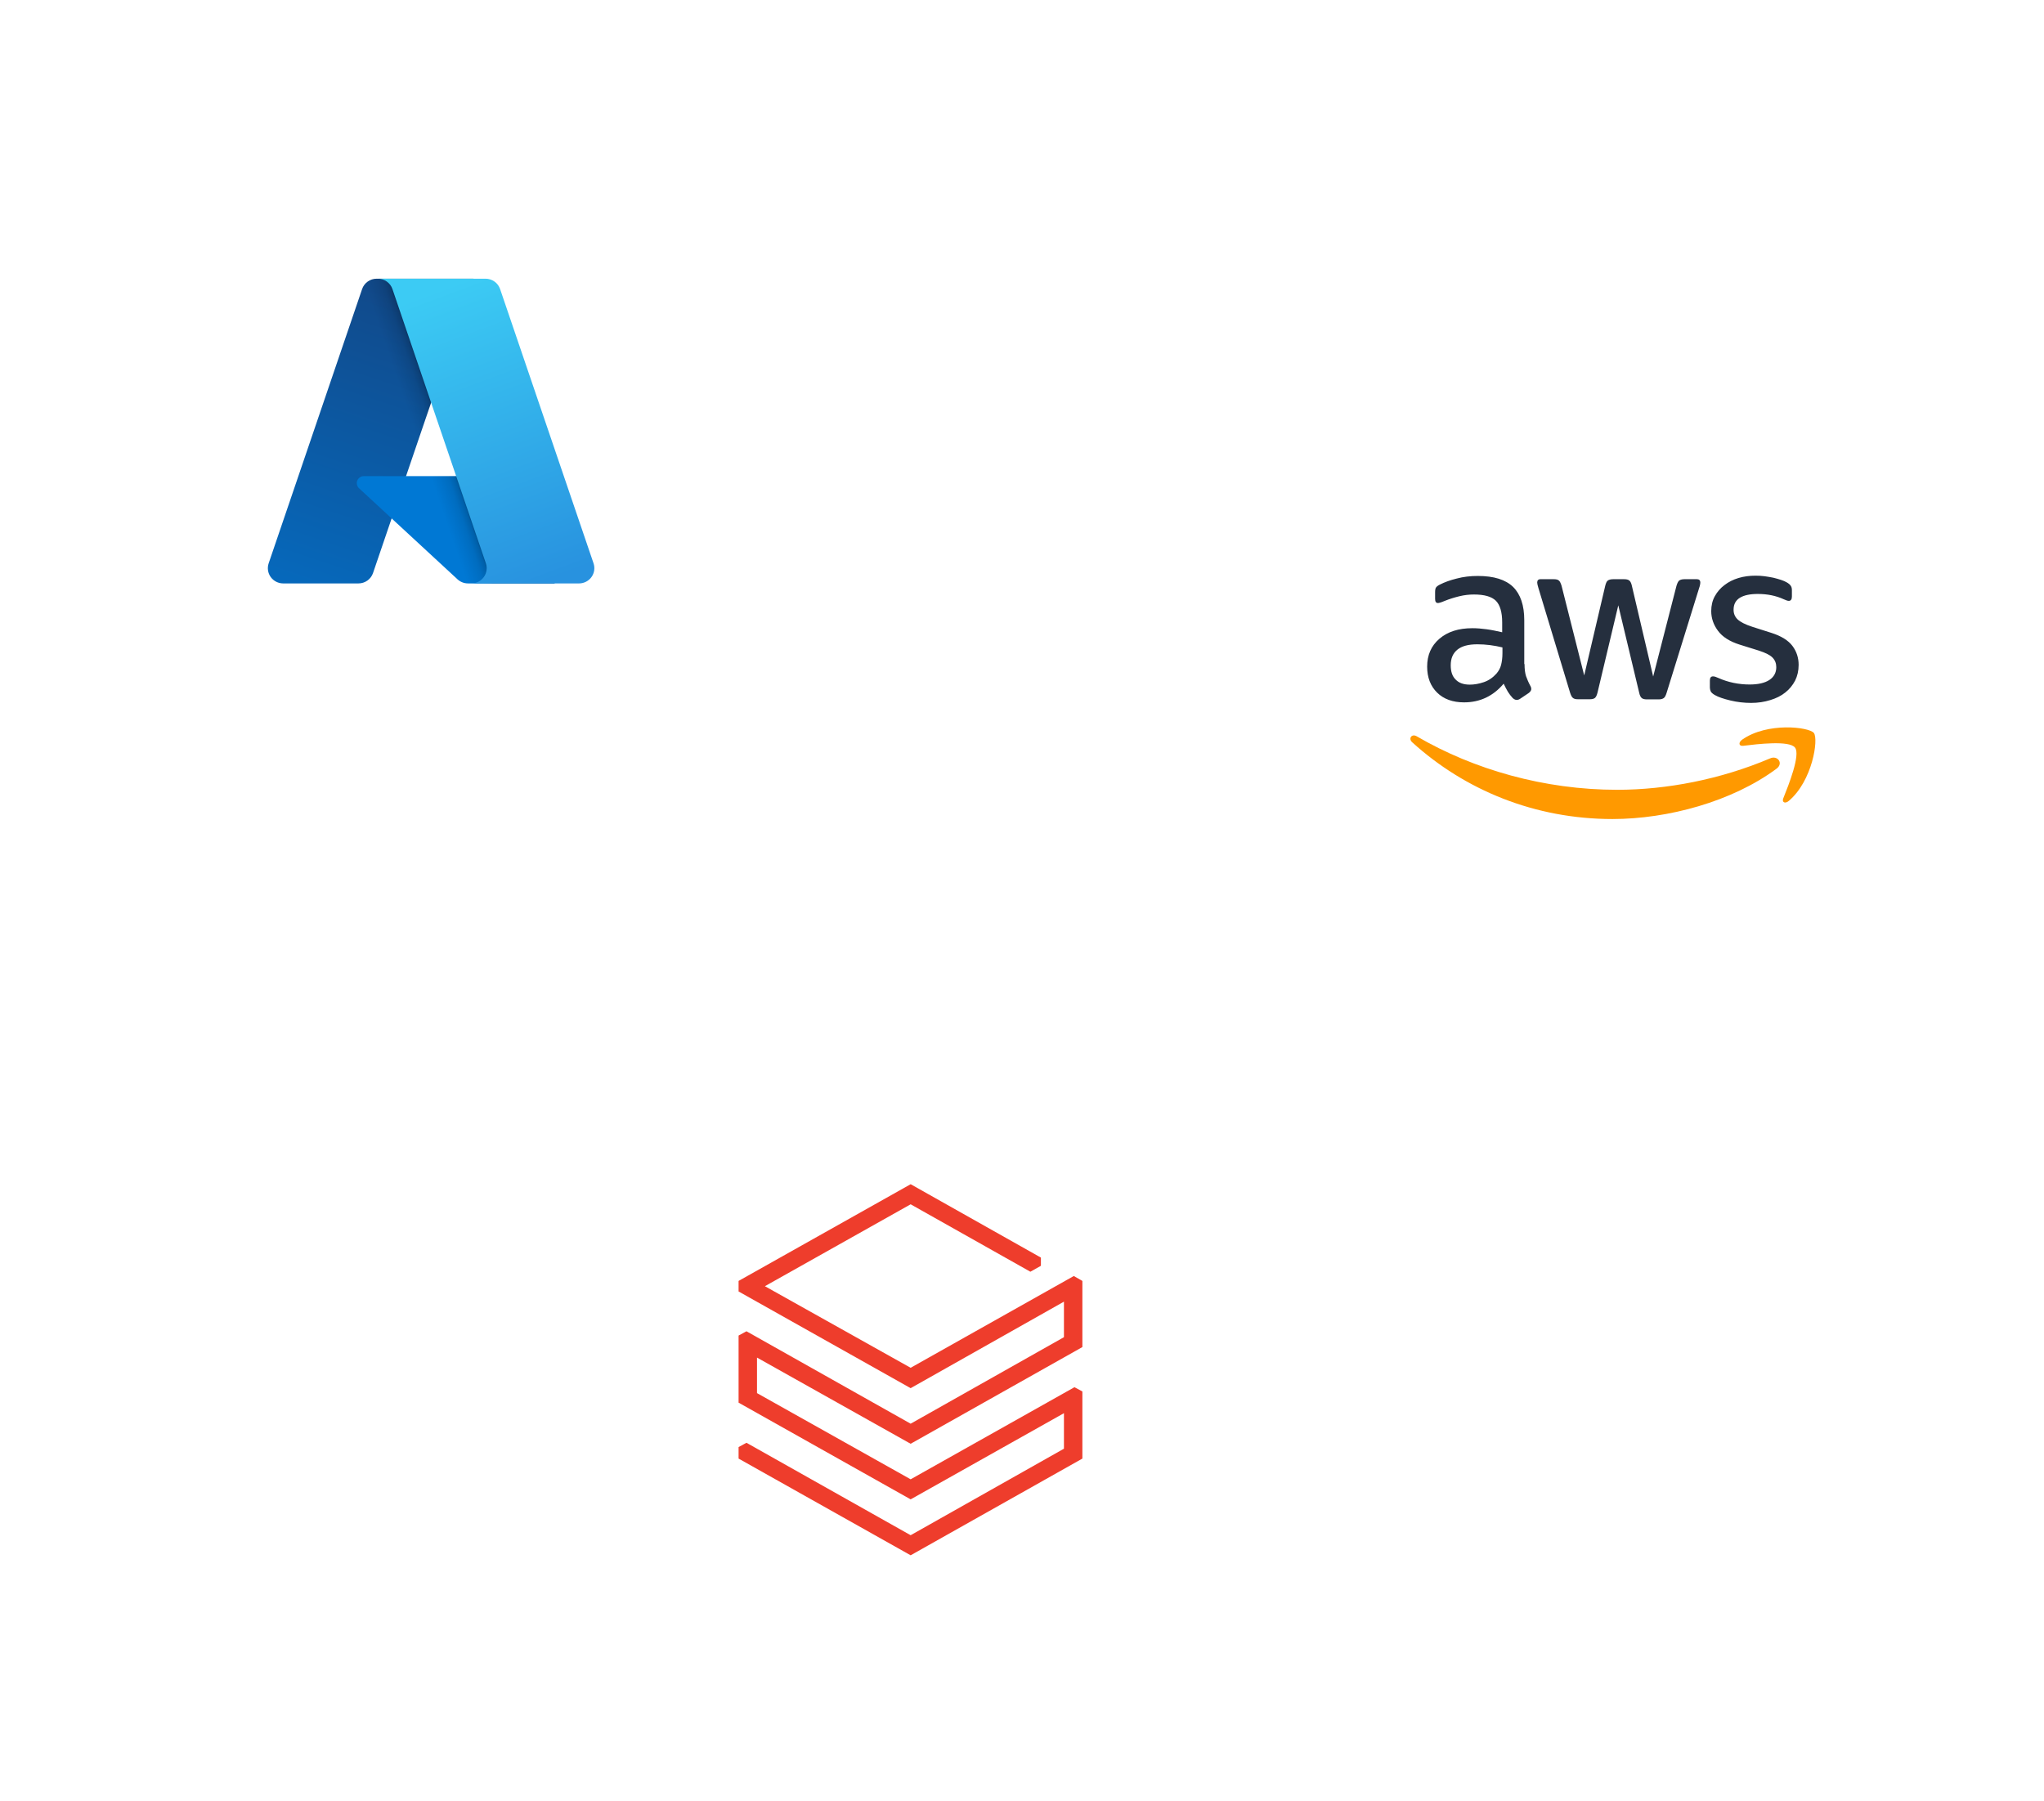 <svg width="614" height="541" viewBox="0 0 614 541" fill="none" xmlns="http://www.w3.org/2000/svg">
<g filter="url(#filter0_d_133_2377)">
<rect x="174" y="312" width="199" height="199" rx="99.5" fill="white" shape-rendering="crispEdges"/>
<path d="M319.599 401.717L273.549 427.708L224.237 399.94L221.864 401.224V421.385L273.549 450.438L319.599 424.549V435.218L273.549 461.21L224.237 433.441L221.864 434.725V438.187L273.549 467.24L325.136 438.187V418.026L322.763 416.742L273.549 444.412L227.397 418.519V407.845L273.549 433.739L325.136 404.686V384.818L322.563 383.338L273.549 410.911L229.77 386.4L273.549 361.795L309.516 382.054L312.68 380.272V377.806L273.554 355.76L221.864 384.818V387.982L273.549 417.035L319.599 391.043V401.717Z" fill="#EE3D2C"/>
</g>
<g filter="url(#filter1_d_133_2377)">
<rect x="385" y="110" width="199" height="199" rx="99.5" fill="white" shape-rendering="crispEdges"/>
<g clip-path="url(#clip0_133_2377)">
<path d="M457.958 199.498C457.958 201.002 458.12 202.222 458.403 203.116C458.727 204.011 459.131 204.987 459.698 206.044C459.9 206.369 459.981 206.695 459.981 206.979C459.981 207.386 459.738 207.792 459.212 208.199L456.663 209.907C456.299 210.151 455.935 210.273 455.611 210.273C455.207 210.273 454.802 210.069 454.398 209.703C453.831 209.093 453.346 208.443 452.941 207.792C452.536 207.101 452.132 206.329 451.687 205.393C448.531 209.134 444.566 211.004 439.791 211.004C436.393 211.004 433.682 210.029 431.699 208.077C429.717 206.125 428.705 203.523 428.705 200.27C428.705 196.814 429.919 194.009 432.387 191.895C434.855 189.78 438.132 188.723 442.3 188.723C443.675 188.723 445.092 188.845 446.589 189.048C448.086 189.252 449.623 189.577 451.242 189.943V186.975C451.242 183.885 450.594 181.73 449.34 180.469C448.045 179.209 445.86 178.599 442.745 178.599C441.329 178.599 439.872 178.762 438.375 179.127C436.878 179.493 435.422 179.941 434.005 180.51C433.358 180.795 432.873 180.957 432.589 181.038C432.306 181.12 432.104 181.16 431.942 181.16C431.375 181.16 431.092 180.754 431.092 179.9V177.908C431.092 177.257 431.173 176.769 431.375 176.485C431.578 176.2 431.942 175.915 432.508 175.631C433.924 174.899 435.624 174.289 437.606 173.801C439.589 173.273 441.693 173.029 443.918 173.029C448.733 173.029 452.253 174.126 454.519 176.322C456.744 178.518 457.877 181.852 457.877 186.324V199.498H457.958ZM441.531 205.678C442.866 205.678 444.242 205.434 445.698 204.946C447.155 204.458 448.45 203.564 449.542 202.344C450.19 201.571 450.675 200.718 450.918 199.742C451.161 198.766 451.323 197.587 451.323 196.204V194.497C450.149 194.212 448.895 193.968 447.6 193.806C446.305 193.643 445.051 193.562 443.797 193.562C441.086 193.562 439.103 194.09 437.768 195.188C436.433 196.286 435.786 197.831 435.786 199.864C435.786 201.775 436.271 203.198 437.283 204.174C438.254 205.19 439.67 205.678 441.531 205.678ZM474.021 210.069C473.293 210.069 472.807 209.947 472.483 209.663C472.16 209.419 471.876 208.849 471.634 208.077L462.125 176.647C461.883 175.834 461.761 175.306 461.761 175.021C461.761 174.37 462.085 174.004 462.732 174.004H466.698C467.466 174.004 467.992 174.126 468.275 174.411C468.599 174.655 468.842 175.224 469.085 175.997L475.882 202.913L482.194 175.997C482.396 175.184 482.639 174.655 482.963 174.411C483.286 174.167 483.853 174.004 484.581 174.004H487.818C488.587 174.004 489.113 174.126 489.436 174.411C489.76 174.655 490.043 175.224 490.205 175.997L496.598 203.238L503.598 175.997C503.84 175.184 504.123 174.655 504.407 174.411C504.73 174.167 505.256 174.004 505.985 174.004H509.748C510.395 174.004 510.759 174.33 510.759 175.021C510.759 175.224 510.719 175.427 510.678 175.671C510.638 175.915 510.557 176.241 510.395 176.688L500.644 208.118C500.401 208.931 500.118 209.459 499.794 209.703C499.471 209.947 498.945 210.11 498.257 210.11H494.777C494.008 210.11 493.482 209.988 493.159 209.703C492.835 209.419 492.552 208.89 492.39 208.077L486.119 181.852L479.888 208.036C479.685 208.849 479.443 209.378 479.119 209.663C478.795 209.947 478.229 210.069 477.5 210.069H474.021ZM526.013 211.167C523.909 211.167 521.805 210.923 519.782 210.435C517.759 209.947 516.181 209.419 515.129 208.809C514.481 208.443 514.036 208.036 513.874 207.67C513.713 207.304 513.632 206.898 513.632 206.532V204.458C513.632 203.604 513.955 203.198 514.562 203.198C514.805 203.198 515.048 203.238 515.291 203.32C515.533 203.401 515.898 203.564 516.302 203.726C517.678 204.336 519.175 204.824 520.753 205.149C522.371 205.475 523.949 205.637 525.568 205.637C528.117 205.637 530.099 205.19 531.475 204.296C532.85 203.401 533.579 202.1 533.579 200.433C533.579 199.295 533.215 198.359 532.486 197.587C531.758 196.814 530.382 196.123 528.4 195.473L522.533 193.643C519.579 192.708 517.395 191.325 516.059 189.496C514.724 187.707 514.036 185.714 514.036 183.6C514.036 181.892 514.4 180.388 515.129 179.087C515.857 177.786 516.828 176.647 518.042 175.753C519.256 174.818 520.631 174.126 522.25 173.638C523.868 173.151 525.568 172.947 527.348 172.947C528.238 172.947 529.169 172.988 530.059 173.11C530.989 173.232 531.839 173.395 532.689 173.557C533.498 173.76 534.267 173.964 534.995 174.208C535.723 174.452 536.29 174.696 536.694 174.94C537.261 175.265 537.665 175.59 537.908 175.956C538.151 176.281 538.272 176.729 538.272 177.298V179.209C538.272 180.063 537.949 180.51 537.342 180.51C537.018 180.51 536.492 180.347 535.804 180.022C533.498 178.965 530.908 178.436 528.036 178.436C525.729 178.436 523.909 178.802 522.654 179.575C521.4 180.347 520.753 181.526 520.753 183.193C520.753 184.332 521.157 185.308 521.967 186.08C522.776 186.853 524.273 187.625 526.417 188.316L532.163 190.146C535.076 191.081 537.18 192.382 538.434 194.049C539.688 195.716 540.295 197.627 540.295 199.742C540.295 201.49 539.931 203.076 539.243 204.458C538.515 205.841 537.544 207.06 536.29 208.036C535.035 209.053 533.538 209.785 531.798 210.313C529.978 210.882 528.076 211.167 526.013 211.167Z" fill="#252F3E"/>
<path fill-rule="evenodd" clip-rule="evenodd" d="M533.659 230.928C520.348 240.808 501.008 246.053 484.379 246.053C461.073 246.053 440.074 237.392 424.214 222.999C422.959 221.86 424.092 220.315 425.589 221.21C442.745 231.212 463.906 237.27 485.795 237.27C500.563 237.27 516.787 234.18 531.717 227.837C533.943 226.821 535.844 229.301 533.659 230.928Z" fill="#FF9900"/>
<path fill-rule="evenodd" clip-rule="evenodd" d="M539.202 224.585C537.503 222.389 527.954 223.528 523.625 224.056C522.33 224.219 522.128 223.08 523.302 222.226C530.908 216.859 543.41 218.404 544.867 220.193C546.324 222.023 544.462 234.587 537.341 240.604C536.249 241.54 535.197 241.052 535.682 239.832C537.301 235.807 540.902 226.74 539.202 224.585Z" fill="#FF9900"/>
</g>
</g>
<g filter="url(#filter2_d_133_2377)">
<rect x="30" y="30" width="199" height="199" rx="99.5" fill="white" shape-rendering="crispEdges"/>
<path d="M113.158 83.726H142.179L112.052 172.155C111.742 173.064 111.153 173.853 110.366 174.413C109.58 174.972 108.636 175.273 107.668 175.273H85.082C84.349 175.273 83.626 175.1 82.973 174.769C82.321 174.437 81.757 173.956 81.329 173.366C80.901 172.776 80.622 172.093 80.513 171.375C80.404 170.656 80.47 169.922 80.704 169.233L108.773 86.844C109.082 85.935 109.672 85.145 110.459 84.585C111.245 84.026 112.189 83.726 113.158 83.726Z" fill="url(#paint0_linear_133_2377)"/>
<path d="M155.33 143.038H109.309C108.881 143.038 108.463 143.165 108.109 143.403C107.755 143.641 107.482 143.98 107.325 144.374C107.168 144.768 107.135 145.2 107.229 145.614C107.324 146.027 107.542 146.403 107.855 146.692L137.427 174.035C138.288 174.831 139.421 175.273 140.599 175.273H166.658L155.33 143.038Z" fill="#0078D4"/>
<path d="M113.158 83.726C112.179 83.722 111.224 84.028 110.433 84.6C109.643 85.172 109.057 85.98 108.763 86.905L80.739 169.158C80.489 169.849 80.41 170.59 80.51 171.317C80.609 172.045 80.885 172.738 81.312 173.338C81.739 173.937 82.306 174.427 82.965 174.763C83.623 175.1 84.354 175.275 85.095 175.273H108.263C109.126 175.12 109.933 174.744 110.601 174.181C111.268 173.618 111.773 172.89 112.064 172.071L117.653 155.755L137.615 174.2C138.451 174.885 139.501 175.264 140.586 175.273H166.548L155.162 143.038L121.968 143.046L142.284 83.726H113.158Z" fill="url(#paint1_linear_133_2377)"/>
<path d="M150.226 86.839C149.917 85.932 149.328 85.143 148.543 84.585C147.757 84.026 146.815 83.726 145.848 83.726H113.504C114.471 83.726 115.413 84.026 116.199 84.585C116.984 85.143 117.573 85.932 117.882 86.839L145.952 169.232C146.186 169.921 146.252 170.655 146.143 171.374C146.035 172.093 145.755 172.776 145.327 173.366C144.899 173.956 144.336 174.438 143.683 174.769C143.03 175.101 142.307 175.274 141.574 175.274H173.919C174.652 175.274 175.375 175.101 176.028 174.769C176.681 174.437 177.244 173.956 177.672 173.366C178.099 172.775 178.379 172.092 178.488 171.374C178.596 170.655 178.53 169.921 178.296 169.232L150.226 86.839Z" fill="url(#paint2_linear_133_2377)"/>
</g>
<defs>
<filter id="filter0_d_133_2377" x="144" y="282" width="259" height="259" filterUnits="userSpaceOnUse" color-interpolation-filters="sRGB">
<feFlood flood-opacity="0" result="BackgroundImageFix"/>
<feColorMatrix in="SourceAlpha" type="matrix" values="0 0 0 0 0 0 0 0 0 0 0 0 0 0 0 0 0 0 127 0" result="hardAlpha"/>
<feOffset/>
<feGaussianBlur stdDeviation="15"/>
<feComposite in2="hardAlpha" operator="out"/>
<feColorMatrix type="matrix" values="0 0 0 0 0.157 0 0 0 0 0.537 0 0 0 0 0.286 0 0 0 0.3 0"/>
<feBlend mode="normal" in2="BackgroundImageFix" result="effect1_dropShadow_133_2377"/>
<feBlend mode="normal" in="SourceGraphic" in2="effect1_dropShadow_133_2377" result="shape"/>
</filter>
<filter id="filter1_d_133_2377" x="355" y="80" width="259" height="259" filterUnits="userSpaceOnUse" color-interpolation-filters="sRGB">
<feFlood flood-opacity="0" result="BackgroundImageFix"/>
<feColorMatrix in="SourceAlpha" type="matrix" values="0 0 0 0 0 0 0 0 0 0 0 0 0 0 0 0 0 0 127 0" result="hardAlpha"/>
<feOffset/>
<feGaussianBlur stdDeviation="15"/>
<feComposite in2="hardAlpha" operator="out"/>
<feColorMatrix type="matrix" values="0 0 0 0 0.157 0 0 0 0 0.537 0 0 0 0 0.286 0 0 0 0.3 0"/>
<feBlend mode="normal" in2="BackgroundImageFix" result="effect1_dropShadow_133_2377"/>
<feBlend mode="normal" in="SourceGraphic" in2="effect1_dropShadow_133_2377" result="shape"/>
</filter>
<filter id="filter2_d_133_2377" x="0" y="0" width="259" height="259" filterUnits="userSpaceOnUse" color-interpolation-filters="sRGB">
<feFlood flood-opacity="0" result="BackgroundImageFix"/>
<feColorMatrix in="SourceAlpha" type="matrix" values="0 0 0 0 0 0 0 0 0 0 0 0 0 0 0 0 0 0 127 0" result="hardAlpha"/>
<feOffset/>
<feGaussianBlur stdDeviation="15"/>
<feComposite in2="hardAlpha" operator="out"/>
<feColorMatrix type="matrix" values="0 0 0 0 0.157 0 0 0 0 0.537 0 0 0 0 0.286 0 0 0 0.3 0"/>
<feBlend mode="normal" in2="BackgroundImageFix" result="effect1_dropShadow_133_2377"/>
<feBlend mode="normal" in="SourceGraphic" in2="effect1_dropShadow_133_2377" result="shape"/>
</filter>
<linearGradient id="paint0_linear_133_2377" x1="123.735" y1="90.51" x2="94.1" y2="178.886" gradientUnits="userSpaceOnUse">
<stop stop-color="#114A8B"/>
<stop offset="1" stop-color="#0669BC"/>
</linearGradient>
<linearGradient id="paint1_linear_133_2377" x1="133.15" y1="131.617" x2="126.192" y2="133.992" gradientUnits="userSpaceOnUse">
<stop stop-opacity="0.3"/>
<stop offset="0.071" stop-opacity="0.2"/>
<stop offset="0.321" stop-opacity="0.1"/>
<stop offset="0.623" stop-opacity="0.05"/>
<stop offset="1" stop-opacity="0"/>
</linearGradient>
<linearGradient id="paint2_linear_133_2377" x1="129.317" y1="87.937" x2="161.86" y2="175.457" gradientUnits="userSpaceOnUse">
<stop stop-color="#3CCBF4"/>
<stop offset="1" stop-color="#2892DF"/>
</linearGradient>
<clipPath id="clip0_133_2377">
<rect width="123" height="74" fill="white" transform="translate(423 172.5)"/>
</clipPath>
</defs>
</svg>
